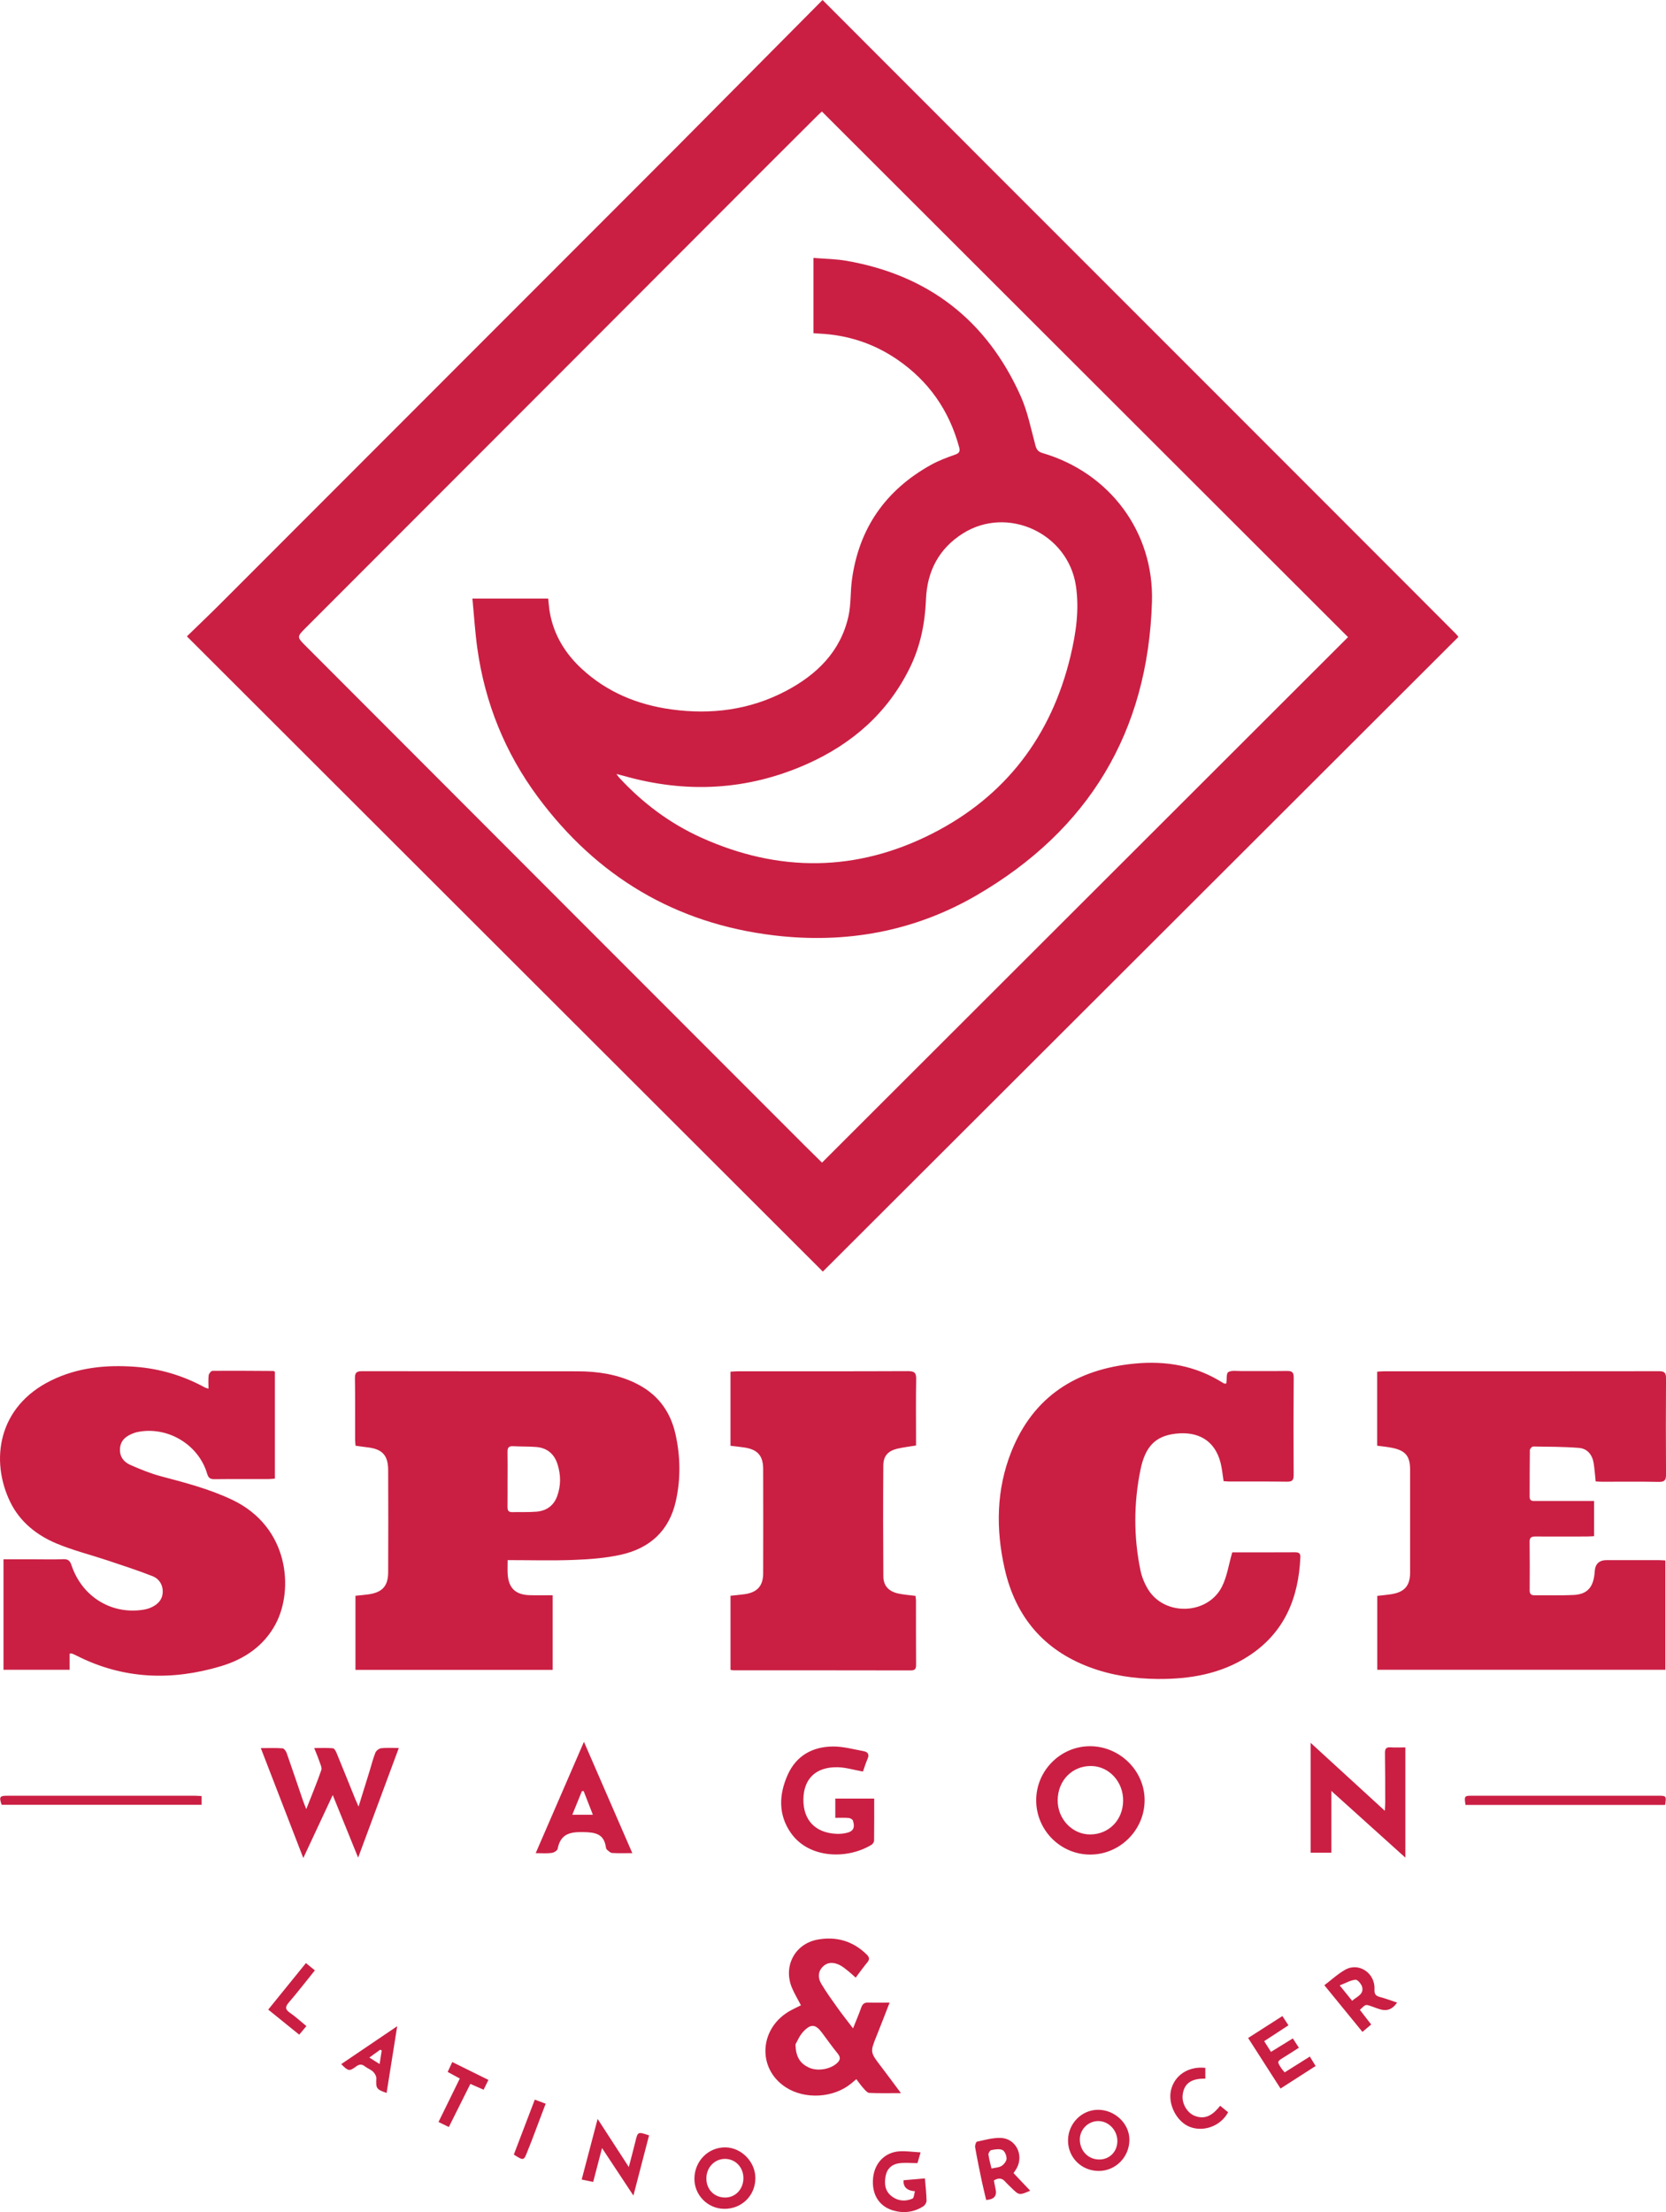 <?xml version="1.0" encoding="UTF-8"?>
<svg id="Layer_1" xmlns="http://www.w3.org/2000/svg" viewBox="0 0 1270.96 1686.88">
  <defs>
    <style>
      .cls-1 {
        fill: #ca1f43;
      }
    </style>
  </defs>
  <path class="cls-1" d="M1265.03,1369.37c-47.27,0-94.53-.01-141.8,0-6.13,0-6.28.23-5.22,7.03h152.26c1.08-6.81.9-7.02-5.24-7.02ZM271.72,1575.82c2.41-1.77,4.28-1.9,6.64-.06,1.95,1.52,4.49,2.37,6.24,4.06,1.31,1.26,2.57,3.44,2.49,5.14-.37,7.58,0,8.37,7.84,11.07,2.63-16.56,5.26-33.06,8.09-50.89-14.84,10.05-28.73,19.45-42.7,28.91,5.41,5.44,6.13,5.64,11.41,1.77ZM290.1,1563.04c.37.21.74.42,1.1.63-.48,3.08-.95,6.16-1.6,10.3-3.08-1.94-5.13-3.23-7.83-4.93,3.15-2.28,5.74-4.14,8.32-6.01ZM210.32,1238.32c13.81-25.96,10.42-73.92-33.23-94.63-17.4-8.26-35.87-13.04-54.36-17.94-7.97-2.11-15.71-5.31-23.28-8.63-5.41-2.37-8.61-6.93-7.84-13.21.77-6.3,5.38-9.24,10.8-11.17,1.55-.56,3.21-.89,4.85-1.13,22.19-3.24,44.42,10.7,50.75,32.16,1.04,3.55,2.57,4.26,5.88,4.22,13.65-.17,27.31-.06,40.96-.09,1.59,0,3.19-.22,4.86-.34v-81.52c-.59-.29-.88-.56-1.18-.56-15.48-.09-30.96-.23-46.44-.09-1.02,0-2.73,2.08-2.89,3.36-.42,3.2-.14,6.49-.14,10.2-1.35-.41-1.99-.49-2.52-.78-16.74-9.16-34.63-14.52-53.65-15.9-22.06-1.6-43.6.53-63.78,10.4-40.96,20.03-46.67,61.3-31.24,92.84,7.38,15.08,20.23,25.29,35.46,31.62,12.53,5.21,25.84,8.52,38.75,12.83,11.48,3.84,23.02,7.56,34.28,11.99,5.31,2.09,8.2,7.1,7.73,12.89-.48,5.87-4.66,9.37-9.9,11.44-1.98.78-4.16,1.19-6.28,1.47-23.82,3.11-45.52-10.66-53.36-34.12-1.14-3.42-2.58-4.76-6.24-4.62-7.32.28-14.65.08-21.98.08-7.79,0-15.57,0-23.67,0v84.25h50.47v-12.34c1.25,0,1.62-.1,1.89.02,1.22.52,2.45,1.05,3.63,1.65,35.44,17.93,72.21,19.16,109.67,8.01,17.95-5.34,33-15.39,42.02-32.36ZM240.23,1502.56c-2.42-1.97-4.42-3.59-6.84-5.56-9.66,11.91-19.03,23.47-28.76,35.47,8.07,6.53,15.74,12.73,23.65,19.13,2.01-2.41,3.64-4.37,5.46-6.56-4.53-3.71-8.31-7.22-12.52-10.12-3.65-2.52-3.85-4.42-.93-7.82,6.78-7.89,13.14-16.13,19.93-24.55ZM341.53,1580.01c3.25,1.76,6.09,3.3,9.25,5.02-5.5,11.23-10.79,22.02-16.25,33.15,2.86,1.38,5.18,2.5,7.89,3.82,5.58-11.17,10.96-21.92,16.42-32.86,3.72,1.63,6.82,2.99,10.11,4.43,1.3-2.67,2.37-4.86,3.66-7.49-9.21-4.55-18.08-8.93-27.58-13.63-1.33,2.87-2.34,5.05-3.51,7.56ZM392.01,1643.03c7.44,4.79,7.61,4.73,10.36-2.44,1.01-2.63,2.13-5.21,3.13-7.85,3.57-9.4,7.12-18.81,10.78-28.5-2.91-1.09-5.33-1.99-8.3-3.11-5.46,14.31-10.74,28.16-15.98,41.89ZM290.79,1333.15c-1.62.19-3.79,1.87-4.4,3.39-1.8,4.45-2.94,9.18-4.36,13.78-2.67,8.65-5.36,17.29-8.48,27.34-1.23-2.79-1.91-4.23-2.51-5.71-4.74-11.71-9.43-23.45-14.25-35.13-.58-1.41-1.75-3.54-2.79-3.63-4.5-.4-9.07-.17-14.29-.17,1.55,3.93,2.81,6.8,3.8,9.77.77,2.32,2.27,5.12,1.6,7.07-3.29,9.53-7.19,18.85-11.45,29.71-1.22-3.09-1.92-4.69-2.48-6.34-4.14-12.12-8.2-24.27-12.46-36.34-.51-1.46-1.99-3.56-3.15-3.65-5.23-.4-10.5-.17-16.6-.17,10.87,28.11,21.44,55.46,32.41,83.83,7.61-16.26,14.72-31.48,22.46-48.04,6.7,16.49,12.8,31.53,19.38,47.73,10.62-28.61,20.7-55.77,31.03-83.6-5.2,0-9.38-.32-13.47.16ZM1270.96,1050.87c.03-4.31-1.53-5.23-5.5-5.22-69.96.1-139.91.07-209.87.08-1.6,0-3.19.18-4.98.29v56.44c4.19.59,7.99.9,11.7,1.68,10.02,2.11,13.43,6.36,13.44,16.67.03,26.15.04,52.3,0,78.45-.02,9.85-4.21,14.75-13.89,16.36-3.71.62-7.47.92-11.18,1.36v56.36h219.8v-83.39c-2.04-.09-3.66-.23-5.29-.23-13.16-.02-26.32-.02-39.48-.01q-8.57,0-9.13,8.6c-.78,12.03-5.44,17.49-16.35,18-9.81.46-19.65.13-29.47.23-2.73.03-3.82-1.02-3.8-3.85.09-12.32.09-24.65-.05-36.98-.04-3.54,1.74-4.03,4.68-4.01,12.99.09,25.98.03,38.98,0,1.78,0,3.57-.15,5.53-.24v-26.84c-2.23,0-4.05,0-5.87,0-12.83,0-25.65.02-38.48,0-2.29,0-4.85.4-4.82-3.29.07-11.83-.02-23.65.16-35.48.01-.98,1.63-2.78,2.49-2.77,11.63.15,23.29.15,34.87,1.05,6.48.51,10.28,5.18,11.31,11.62.73,4.55,1.03,9.16,1.55,13.96,1.74.09,3.22.23,4.69.23,14.49.02,28.99-.18,43.47.12,4.58.09,5.53-1.5,5.5-5.71-.17-24.48-.18-48.97,0-73.45ZM5.83,1369.37c-6.11,0-6.65.86-4.58,6.92h152.56v-6.65c-2.2-.11-3.99-.27-5.77-.27-47.4-.01-94.8,0-142.2,0ZM795.35,345.49c-3.35-.98-4.58-2.6-5.48-5.94-3.4-12.66-5.96-25.78-11.28-37.64-25.89-57.72-70.4-92.12-132.77-103.02-8.24-1.44-16.73-1.5-25.27-2.21v57.39c1.74.13,3.06.26,4.38.32,21.62,1.03,41.51,7.46,59.38,19.66,24.05,16.41,39.76,38.82,47.39,66.93.88,3.24.14,4.61-3.18,5.76-6.26,2.18-12.56,4.56-18.34,7.77-34.58,19.23-54.99,48.41-60.28,87.77-1.24,9.21-.62,18.76-2.65,27.75-6.08,27-24.24,44.55-47.82,56.95-27.43,14.42-56.86,18.17-87.3,13.98-25.81-3.55-49.13-13.13-68.46-31.06-12.51-11.61-21.12-25.61-24.2-42.64-.64-3.54-.86-7.15-1.28-10.8h-57.81c1.28,13.22,2.05,25.82,3.8,38.27,5.84,41.5,21.2,79.4,46.09,112.97,44.96,60.65,104.94,96.61,180.21,105.6,54.67,6.53,106.93-2.89,154.52-30.56,85.51-49.71,130.79-124.61,133.8-223.85,1.61-53.23-32.29-98.41-83.47-113.4ZM816.7,500.21c-14.62,61.14-49.69,107.16-105.69,135.56-57.61,29.22-116.73,29.65-175.75,3.11-24.12-10.85-44.95-26.44-62.89-45.87-.42-.45-.75-.99-2.1-2.79,2.87.74,4.28,1.07,5.67,1.46,47.54,13.5,94.23,11.13,139.45-8.94,34.64-15.37,61.96-39.18,78.85-73.79,8.01-16.41,11.45-33.86,12.19-52.07.86-21.31,9.9-38.6,28.15-50.09,34.1-21.49,80.23-.08,86.21,39.96,2.7,18.04.09,35.96-4.09,53.46ZM1112.61,485.69c-.71-.86-1.26-1.67-1.94-2.35-12.46-12.5-24.92-24.99-37.4-37.47-47.43-47.45-94.86-94.9-142.29-142.34-63.44-63.46-126.88-126.91-190.37-190.32h.04s-62.91-62.93-62.91-62.93L627.51,0l-11.09,11.17-99.92,100.67c-8.36,8.37-16.72,16.75-25.09,25.12-51.89,51.93-103.8,103.83-155.7,155.76-55.9,55.93-111.78,111.89-167.7,167.79-8.32,8.32-16.86,16.43-25.43,24.77,162.43,162.19,324.1,323.6,485.14,484.4,161.43-161.13,323.09-322.49,484.89-483.99ZM613,872.68c-58.46-58.47-116.92-116.93-175.36-175.42-68.09-68.15-136.16-136.31-204.23-204.47-7.04-7.05-7.06-7.13-.09-14.11,63.64-63.7,127.31-127.38,190.96-191.08,54.32-54.36,108.61-108.74,162.93-163.1,12.11-12.12,24.25-24.2,36.39-36.29,1.28-1.27,2.64-2.46,3.41-3.17,133.97,133.78,267.71,267.33,401.38,400.81-133.5,133.32-267.14,266.78-401.29,400.75-4.27-4.21-9.22-9.03-14.1-13.91ZM638.86,1347.64c6.33.12,12.62,2.08,19.48,3.3,1.03-2.9,2.06-6.39,3.52-9.7,1.5-3.39.12-5.26-2.94-5.83-7.79-1.44-15.66-3.63-23.48-3.57-15.46.12-27.88,6.9-34.43,21.4-6.82,15.08-7.51,30.59,2.44,44.67,13.83,19.57,43.06,20.11,61.4,8.87.97-.59,1.95-2.07,1.97-3.15.15-10.61.09-21.23.09-32.09h-29.68v14.69c3.6,0,6.93-.18,10.22.1,1.16.1,2.93,1.07,3.24,2.02,1.85,5.8.04,8.58-6.05,9.64-2.11.37-4.3.54-6.43.45-16.26-.71-25.55-10.49-25.31-26.5.24-15.52,9.55-24.6,25.99-24.29ZM692.89,1045.59c-43.3.19-86.6.11-129.9.13-1.91,0-3.83.19-5.71.29v56.51c3.61.44,6.9.78,10.17,1.25,10.45,1.48,14.73,6.14,14.76,16.55.08,26.48.07,52.96,0,79.44-.03,9.68-4.55,14.6-14.26,15.95-3.43.47-6.88.77-10.65,1.18v56.47c.87.16,1.51.37,2.14.37,45.13.02,90.26-.01,135.4.09,3.53,0,4.04-1.5,4.02-4.52-.12-16.32-.05-32.64-.08-48.96,0-1.12-.26-2.24-.4-3.37-4.52-.59-8.86-.87-13.06-1.78-7.37-1.6-11.38-5.91-11.43-13.11-.2-28.14-.23-56.29-.03-84.43.05-7.45,3.6-11.25,10.86-12.95,4.36-1.02,8.83-1.52,14.11-2.39,0-1.95,0-3.75,0-5.55,0-14.99-.18-29.98.1-44.96.09-4.7-1.11-6.21-6.03-6.19ZM484.22,1054.45c-13.86-6.56-28.57-8.71-43.68-8.72-54.8-.06-109.59.02-164.39-.1-4.12,0-5.43,1.15-5.37,5.34.23,15.49.09,30.98.12,46.47,0,1.62.21,3.24.34,5.04,3.26.44,6.2.89,9.14,1.23,11.21,1.3,15.68,5.98,15.74,17.26.12,25.98.12,51.96,0,77.95-.04,10.63-4.44,15.39-15.08,16.92-3.23.46-6.49.7-9.87,1.06v56.51h150.46v-56.93c-6.21,0-12.02.17-17.82-.04-10.62-.38-15.87-5.53-16.5-16.06-.2-3.28-.03-6.59-.03-10.67,17.45,0,34.11.48,50.72-.16,11.91-.46,23.99-1.37,35.59-3.93,22.12-4.89,36.98-18.28,42.02-41.03,3.76-16.98,3.5-34.03-.31-51-4.05-18.04-14.25-31.16-31.08-39.12ZM425.04,1140.99c-2.69,7.35-8.3,11.17-15.83,11.79-6.12.51-12.3.17-18.45.34-2.96.08-3.62-1.47-3.59-4.03.08-6.99.03-13.97.03-20.96h.02c0-6.99.1-13.97-.05-20.96-.07-3.19.99-4.52,4.31-4.33,5.8.33,11.64.15,17.43.59,8.33.63,13.86,5.14,16.4,13.11,2.59,8.16,2.69,16.35-.27,24.45ZM689.26,1662.61q-.4,7.69,8.74,8.39c-.65,2.08-.72,5.1-1.89,5.61-5.29,2.29-10.74,1.95-15.55-1.56-5.42-3.95-6.07-9.59-4.94-15.67,1.04-5.6,4.76-8.91,10.06-9.69,4.49-.66,9.16-.14,14.24-.14.54-1.86,1.22-4.2,2.38-8.2-5.93-.34-11-1.11-16-.81-11.03.65-18.9,8.67-20.18,19.86-1.43,12.47,4.21,22.07,15.31,25.26,8.01,2.31,15.87,1.34,22.97-3.2,1.26-.8,2.48-2.84,2.45-4.28-.11-5.43-.75-10.85-1.25-16.99-5.75.5-11.09.96-16.35,1.42ZM992.03,1187.49c.15-3.38-1.63-3.77-4.32-3.76-11.49.07-22.98.04-34.47.05-4.93,0-9.86,0-13.17,0-2.73,9.42-3.97,18.36-7.79,26.02-10.79,21.65-43.6,22.86-56.33,2.38-2.76-4.44-4.87-9.61-5.93-14.72-5.24-25.41-5.17-50.99-.04-76.36,3.65-18.07,11.45-26,26.83-27.8,16.92-1.97,29.96,4.85,34.37,22.3,1.12,4.45,1.51,9.08,2.27,13.88,1.52.11,2.98.29,4.44.3,14.65.03,29.31-.1,43.96.12,3.98.06,5.08-1.17,5.06-5.1-.16-24.81-.16-49.62.04-74.43.03-4.22-1.63-4.95-5.27-4.9-11.65.16-23.31.02-34.97.07-3.31.02-7.23-.7-9.7.81-1.58.97-1,5.43-1.41,8.32-.02.13-.2.24-.3.36-.32.04-.66.17-.96.1-.47-.12-.96-.3-1.37-.57-20.69-13.15-43.45-17.03-67.46-14.71-44.24,4.27-77.18,24.95-94,67.21-11.54,29.01-11.88,59.23-5.04,89.35,8.2,36.13,29.46,61.67,64.49,74.86,16.81,6.33,34.4,8.94,52.34,9.07,24.55.18,48.11-3.82,69.15-17.44,27.31-17.68,38.22-44.05,39.57-75.42ZM911.33,1613.45c-5.82-2.33-9.84-9.46-9.11-15.85,1.18-10.41,8.72-12.57,17.3-12.51v-8.2c-12.98-1.38-23.53,5.67-26.19,17.02-2.51,10.73,4.3,24.05,14.3,27.97,10.66,4.18,23.68-.64,29.27-11.14-1.93-1.57-3.93-3.19-6.07-4.93-5.24,6.63-11.07,11.01-19.5,7.64ZM687.32,1596.18c-5.62-7.53-10.33-13.97-15.17-20.29-8.44-11.02-8.42-10.97-3.31-23.63,3.27-8.09,6.37-16.25,9.83-25.11-5.98,0-11.11.13-16.22-.05-2.97-.1-4.46,1.05-5.44,3.84-1.78,5.09-3.94,10.06-6.24,15.84-4.39-5.78-8.32-10.7-11.97-15.82-4.25-5.95-8.53-11.91-12.27-18.18-2.54-4.26-2.72-9.06,1.09-12.94,3.81-3.87,8.46-3.55,12.93-1.36,2.34,1.15,4.4,2.94,6.48,4.57,1.89,1.49,3.64,3.17,5.76,5.04,3.11-4.11,5.78-7.91,8.75-11.46,2.03-2.42,1.84-4.03-.44-6.26-10.47-10.23-23.06-13.81-37.16-11.32-17.58,3.11-26.69,20.48-19.71,36.94,1.87,4.4,4.37,8.53,6.8,13.2-2.46,1.22-4.97,2.4-7.41,3.7-24.34,12.93-26.57,44.26-4.2,58.8,14.64,9.52,36.6,8.23,50.02-2.93,1.22-1.02,2.44-2.04,3.84-3.22,1.99,2.57,3.6,4.91,5.49,6.99,1.27,1.4,2.9,3.4,4.45,3.48,7.58.36,15.18.16,24.09.16ZM638.23,1573.57c-5.14,4.52-14.77,6.07-21.08,3.14-6.41-2.98-10.16-7.79-10.26-17.81,1.2-2,2.98-6.56,6.11-9.83,5.79-6.03,9.24-5.43,14.14,1.13,3.96,5.31,7.8,10.72,11.98,15.86,2.51,3.09,1.79,5.16-.89,7.52ZM831.65,1331.62c-22.58-.06-41.2,18.63-41.16,41.31.04,22.75,18.55,41.32,41.19,41.32,22.79,0,41.56-18.8,41.52-41.6-.03-22.33-18.91-40.97-41.55-41.03ZM831.53,1398.91c-13.59-.04-24.78-11.9-24.65-26.13.14-15.07,11.15-26.26,25.63-26.06,13.57.19,24.43,11.99,24.31,26.42-.12,14.8-10.93,25.81-25.3,25.76ZM775.69,1653.32c5.48-10.21-.86-22.66-12.31-23-6.01-.18-12.11,1.58-18.08,2.87-.77.17-1.63,2.94-1.38,4.32,1.52,8.66,3.3,17.28,5.1,25.89,1.01,4.81,2.22,9.57,3.32,14.25q8.9-.54,7.2-8.15c-.5-2.23-.9-4.48-1.34-6.7,3.4-2.13,6.14-2,8.67.87,1.54,1.74,3.28,3.29,4.93,4.93,5.58,5.52,5.86,5.57,14.12,1.98-4.27-4.5-8.45-8.9-12.71-13.4.91-1.41,1.79-2.59,2.48-3.88ZM764.07,1651.7c-2.07,1.28-4.91,1.31-7.66,1.95-.92-3.95-1.94-7.27-2.35-10.67-.13-1.08,1.24-3.22,2.18-3.39,2.82-.5,6.18-1.14,8.52-.03,1.77.84,3.18,4.31,3.13,6.57-.05,1.94-2.01,4.45-3.83,5.57ZM1048.57,1517.09c.66-12.37-11.82-20.89-22.27-15.05-5.67,3.17-10.54,7.75-15.98,11.85,9.97,12.2,19.38,23.71,29.07,35.58,2.47-2.08,4.53-3.82,6.67-5.62-3.14-4.05-5.92-7.64-8.65-11.18,5.39-4.79,3.1-4.72,13.9-.89,6.24,2.21,10.45,1.05,14.54-4.64-4.45-1.48-8.67-3.11-13.02-4.25-3.24-.85-4.45-2.11-4.26-5.8ZM1031.52,1525.75c-3.07-3.8-5.73-7.09-9.48-11.72,4.61-1.8,8.26-4,12.07-4.35,1.59-.14,4.59,3.43,5.1,5.72,1.24,5.56-4.04,7.13-7.69,10.34ZM553.47,1637.54c-13.02-.19-23.52,10.28-23.71,23.67-.19,12.51,9.91,22.94,22.45,23.19,13.39.27,23.91-9.85,24.05-23.17.14-12.47-10.49-23.51-22.79-23.69ZM553.34,1675.79c-8.31.08-14.42-6.04-14.47-14.47-.04-8.36,6.12-14.92,14.1-15,8.02-.08,14.22,6.4,14.16,14.78-.06,8.28-6,14.61-13.79,14.69ZM484.65,1633.4c-1.43,5.89-3.03,11.74-4.94,19.11-8.24-12.71-15.64-24.12-23.79-36.68-4.26,16.18-8.15,30.98-12.16,46.24,3.36.7,6,1.25,8.77,1.82,2.26-8.63,4.33-16.58,6.75-25.83,8.22,12.44,15.7,23.75,23.94,36.22,4.25-16.33,8.1-31.15,11.94-45.9-8.65-2.9-8.6-2.88-10.51,5.03ZM462.25,1408.88c.09.62.43,1.37.9,1.75,1.19.94,2.48,2.34,3.8,2.42,4.78.29,9.58.11,15.43.11-12.37-28.45-24.33-55.98-36.9-84.9-12.6,29.07-24.53,56.57-36.81,84.91,4.66,0,8.46.33,12.15-.15,1.7-.22,4.35-1.79,4.6-3.13,2.11-11.09,8.97-12.97,19.27-12.79,9.34.17,16.11,1.15,17.57,11.77ZM436.58,1383.9c2.61-6.41,4.99-12.24,7.37-18.07.44.02.89.03,1.33.05,2.23,5.75,4.47,11.49,7.01,18.02h-15.71ZM1060.79,1332.47c-3.34-.21-4.26,1.15-4.21,4.35.19,12.48.16,24.96.18,37.44,0,1.85-.15,3.7-.28,6.62-19.28-17.65-37.58-34.41-56.64-51.86v83.79h15.82v-47.09c19.12,17.23,37.42,33.71,56.45,50.86v-84.05c-4.04,0-7.68.17-11.31-.05ZM980.04,1580.34c-1-1.22-1.8-2.04-2.42-2.97-3.49-5.29-3.46-5.28,1.85-8.56,3.66-2.26,7.27-4.6,11.43-7.25-1.74-2.68-3.13-4.83-4.62-7.11-5.84,3.59-11.14,6.86-16.68,10.27-1.84-2.92-3.4-5.38-5.17-8.18,6.35-4.15,12.28-8.03,18.5-12.09-1.64-2.52-3.04-4.66-4.61-7.05-8.89,5.69-17.36,11.11-26.15,16.73,8.44,13.15,16.54,25.77,24.73,38.55,9.24-5.94,17.85-11.46,26.76-17.19-1.61-2.64-2.88-4.71-4.41-7.2-6.57,4.12-12.82,8.05-19.23,12.07ZM837.68,1608.88c-12.56.02-22.86,10.52-22.91,23.37-.05,13.02,10.28,23.26,23.47,23.26,13,0,23.5-10.82,23.36-24.05-.13-12.2-11.15-22.6-23.92-22.58ZM838.65,1646.78c-8.47.04-14.92-6.64-14.87-15.4.04-7.58,6.45-13.93,14.06-13.91,7.95.02,14.59,6.98,14.57,15.29-.02,8.02-5.88,13.99-13.76,14.03Z"/>
</svg>